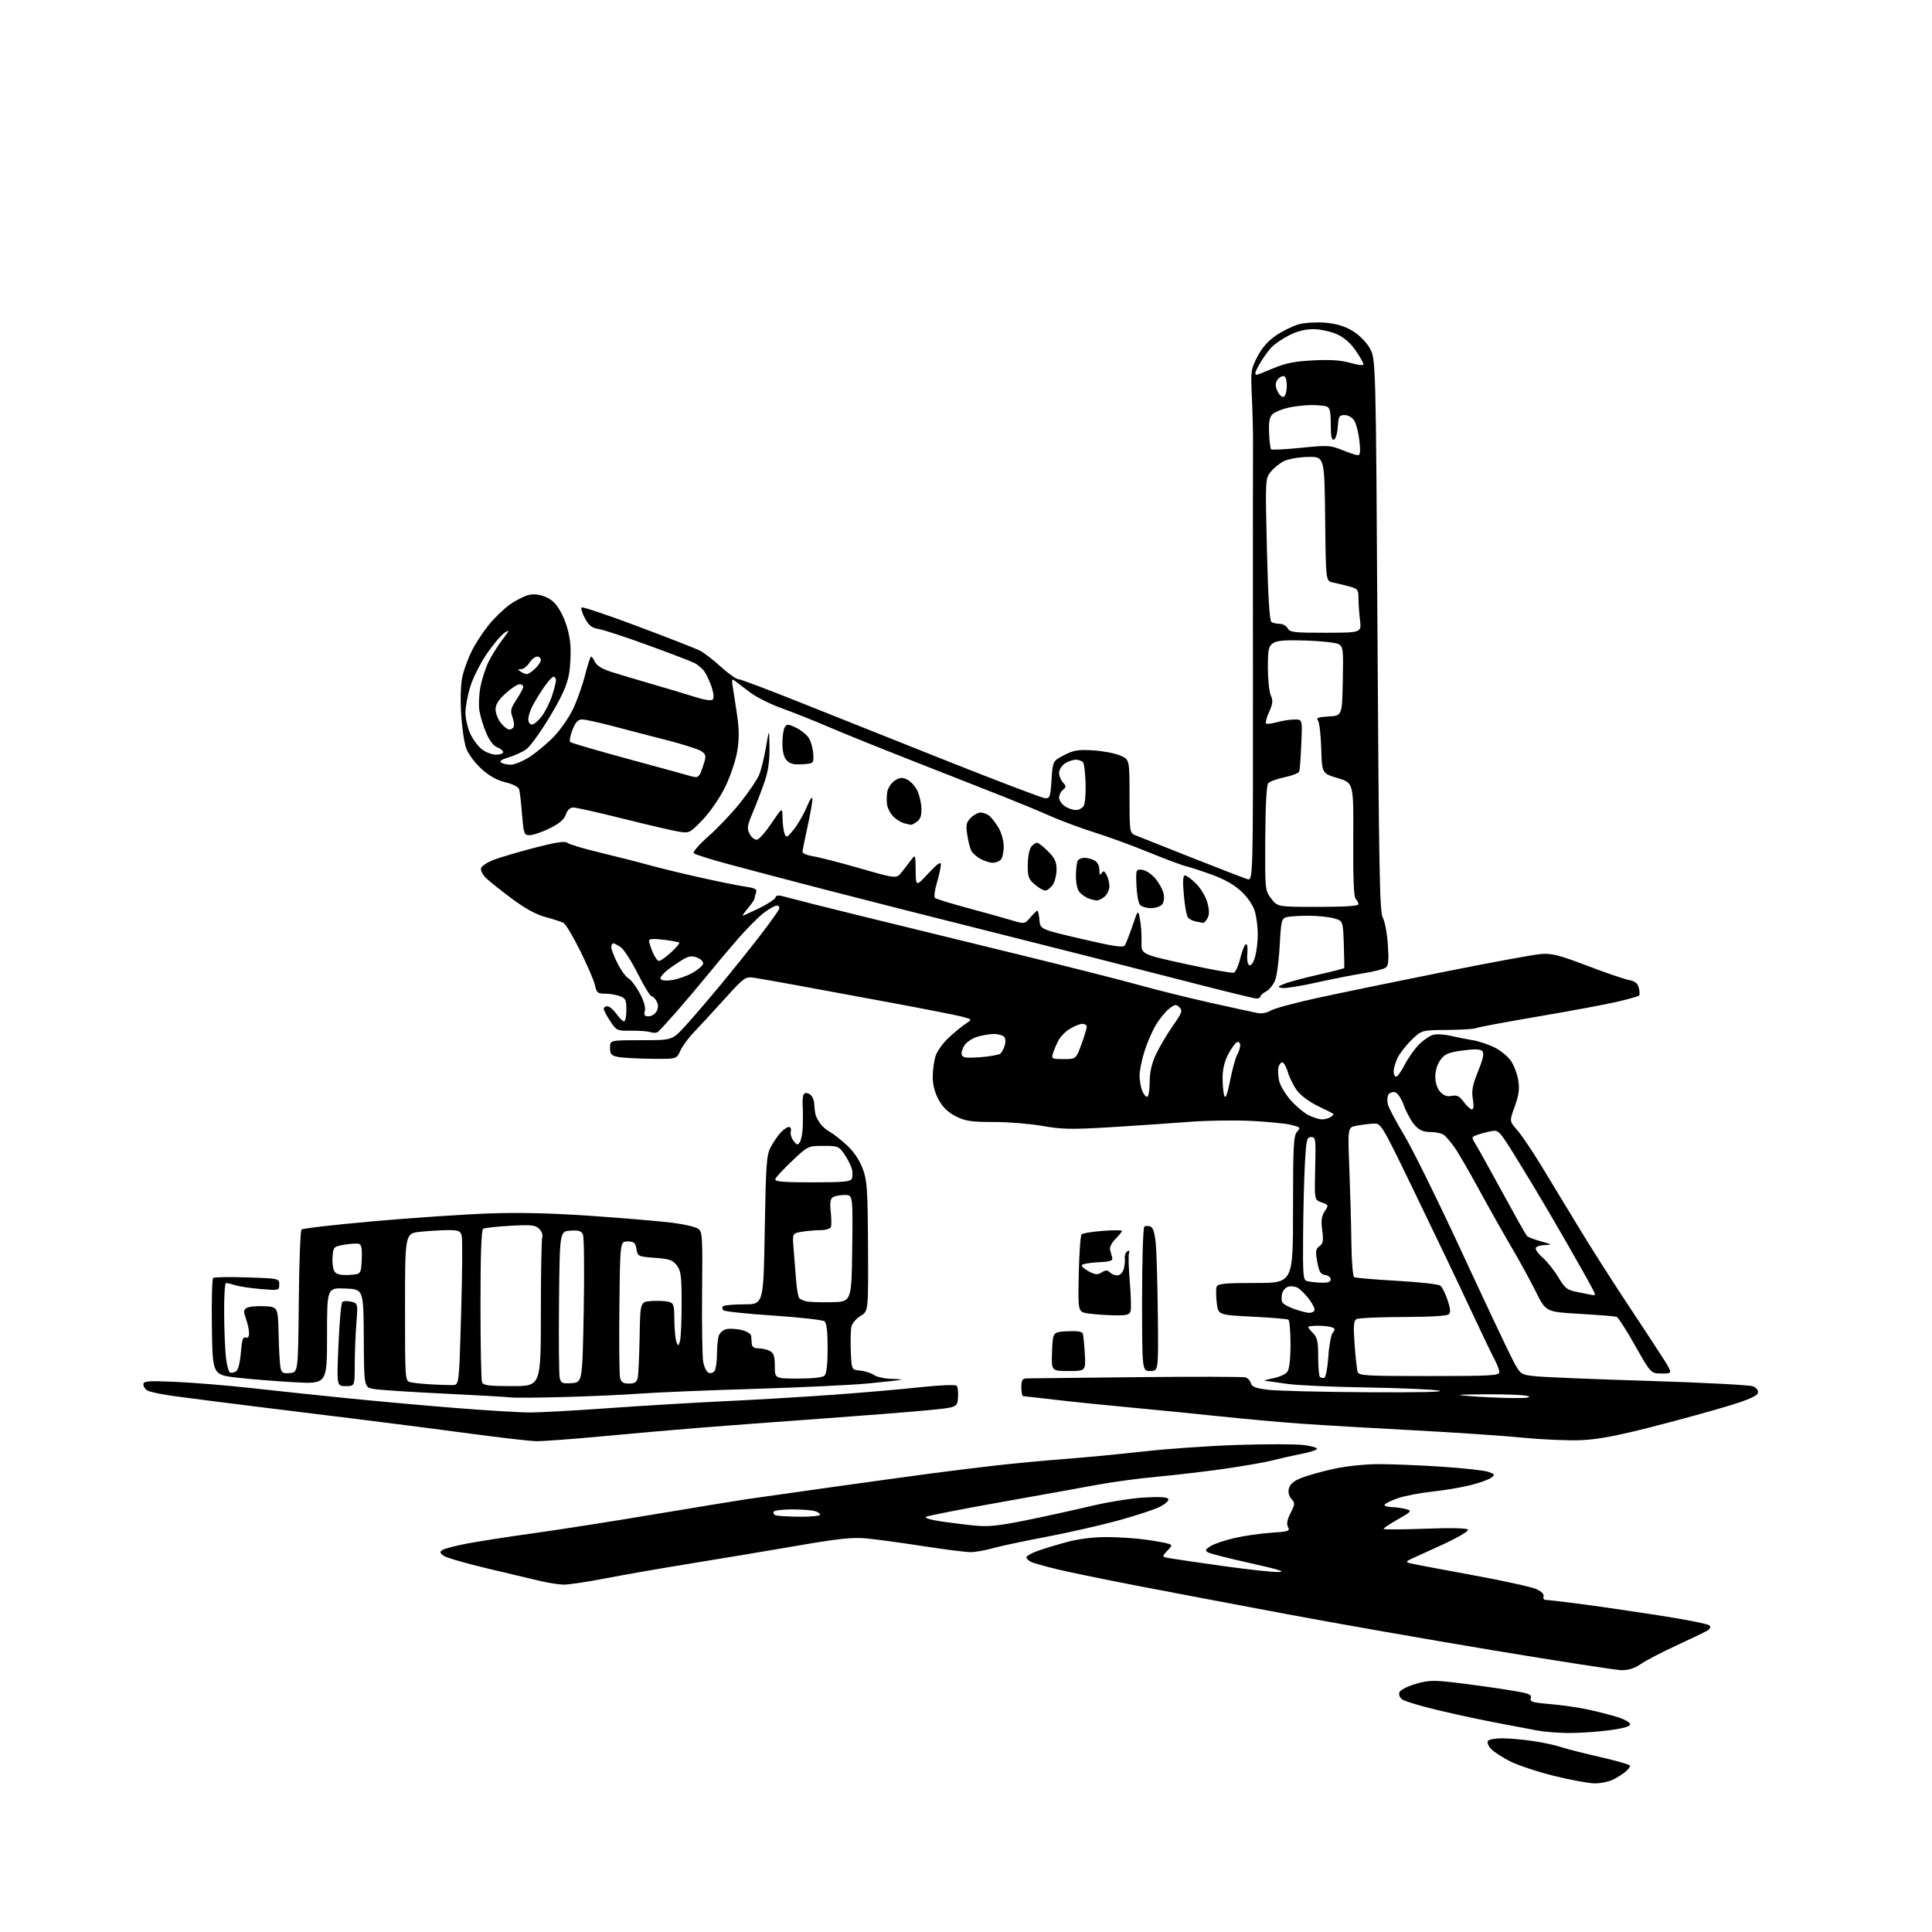 <?xml version="1.0" encoding="UTF-8" standalone="no"?>
<svg 
  version="1.1" 
  xmlns="http://www.w3.org/2000/svg" 
  xmlns:xlink="http://www.w3.org/1999/xlink" 
  xmlns:svg="http://www.w3.org/2000/svg"
  xmlns:rdf="http://www.w3.org/1999/02/22-rdf-syntax-ns#"
  xmlns:cc="http://creativecommons.org/ns#"
  xmlns:dc="http://purl.org/dc/elements/1.1/"
  viewBox="0 0 768 768"
  width="768"
  height="768"
>
<style>svg {background-color: white; }</style>"
<path stroke="none" fill="black" fill-rule="evenodd" d="M633.80,708.91C631.43,708.87 624.24,707.54 617.81,705.96C611.39,704.38 603.51,701.77 600.31,700.16C597.12,698.54 593.67,696.30 592.65,695.17C591.64,694.05 591.10,692.65 591.46,692.06C591.82,691.48 594.37,691.00 597.12,691.00C599.87,691.00 605.35,691.48 609.31,692.07C613.26,692.65 618.30,693.74 620.50,694.48C622.70,695.22 629.79,697.03 636.25,698.49C642.71,699.96 648.00,701.50 648.00,701.92C648.00,702.34 647.21,703.38 646.25,704.22C645.29,705.07 643.06,706.49 641.30,707.38C639.54,708.27 636.16,708.96 633.80,708.91zM622.93,688.89C618.84,688.83 613.48,688.38 611.00,687.88C608.52,687.39 601.55,686.06 595.50,684.94C589.45,683.81 578.81,681.54 571.85,679.88C564.89,678.22 558.41,676.29 557.44,675.58C556.40,674.82 555.93,673.63 556.29,672.69C556.63,671.80 559.51,670.32 562.70,669.39C567.74,667.92 569.78,667.85 578.23,668.84C583.59,669.46 592.71,670.71 598.51,671.62C607.65,673.04 608.98,673.49 608.51,674.98C608.03,676.49 609.02,676.80 616.22,677.40C620.77,677.78 627.64,678.78 631.50,679.62C635.35,680.46 640.64,681.82 643.25,682.65C645.86,683.48 648.00,684.74 648.00,685.45C648.00,686.32 645.13,687.11 639.18,687.87C634.33,688.49 627.02,688.95 622.93,688.89zM644.52,663.92C642.31,663.87 619.35,660.32 593.50,656.02C567.65,651.72 530.52,645.21 511.00,641.54C491.48,637.88 465.15,632.89 452.50,630.45C439.85,628.01 425.45,625.05 420.50,623.87C415.55,622.69 410.71,621.32 409.75,620.83C408.79,620.33 408.00,619.53 408.00,619.05C408.00,618.56 409.91,617.46 412.25,616.60C414.59,615.74 419.87,614.13 423.98,613.02C428.78,611.72 434.51,611.01 439.98,611.02C444.67,611.03 451.65,611.49 455.50,612.04C459.35,612.59 463.33,613.30 464.34,613.62C466.06,614.15 466.04,614.33 463.97,616.53C461.78,618.87 461.78,618.87 465.14,619.45C466.99,619.77 476.46,621.15 486.18,622.52C495.91,623.88 505.81,624.96 508.18,624.91C511.35,624.84 508.40,623.90 497.16,621.41C488.73,619.53 481.12,617.61 480.26,617.12C478.92,616.38 479.05,616.01 481.12,614.66C482.46,613.78 486.69,612.33 490.53,611.44C494.36,610.54 500.98,609.58 505.23,609.30C512.22,608.84 512.87,608.62 512.02,607.03C511.35,605.79 511.65,604.16 513.02,601.45C514.82,597.93 514.85,597.49 513.37,595.85C512.35,594.72 511.98,593.20 512.37,591.65C512.79,589.98 514.31,588.69 517.24,587.52C519.58,586.58 525.33,584.96 530.00,583.93C534.97,582.83 542.45,582.03 548.02,582.02C553.25,582.01 564.65,582.47 573.34,583.05C582.03,583.63 590.35,584.56 591.82,585.13C594.32,586.08 594.38,586.24 592.71,587.46C591.73,588.18 588.03,589.50 584.48,590.39C580.94,591.28 574.09,592.43 569.27,592.95C564.45,593.46 558.36,594.63 555.75,595.54C553.14,596.44 550.75,597.60 550.44,598.09C550.13,598.59 551.37,599.04 553.19,599.10C555.01,599.15 557.62,599.52 559.00,599.92C561.35,600.60 561.16,600.83 555.75,603.92C552.59,605.72 550.00,607.44 550.00,607.75C550.00,608.06 557.41,608.03 566.46,607.69C576.95,607.30 583.15,607.44 583.54,608.07C583.88,608.61 579.51,611.20 573.83,613.83C568.15,616.45 562.38,619.09 561.00,619.69C559.16,620.50 558.90,620.92 560.00,621.29C560.83,621.56 571.85,623.67 584.50,625.97C597.15,628.27 608.99,630.86 610.80,631.72C612.84,632.68 613.91,633.80 613.58,634.64C613.30,635.39 613.70,636.00 614.48,636.00C615.26,636.00 621.21,636.69 627.70,637.53C634.19,638.37 648.27,640.41 658.99,642.07C669.70,643.72 678.93,645.54 679.49,646.10C680.17,646.79 679.86,647.50 678.50,648.29C677.40,648.93 671.93,651.56 666.34,654.13C660.76,656.70 654.47,659.97 652.36,661.40C649.72,663.20 647.30,663.97 644.52,663.92zM224.00,629.91C222.07,629.87 217.80,629.19 214.50,628.41C211.20,627.62 201.65,625.36 193.28,623.37C184.91,621.39 177.26,619.15 176.28,618.40C174.81,617.28 174.74,616.88 175.88,616.13C176.64,615.63 180.91,614.51 185.38,613.64C189.85,612.78 201.82,610.91 212.00,609.50C222.18,608.09 244.00,604.67 260.50,601.90C277.00,599.14 293.43,596.45 297.00,595.92C300.57,595.39 316.10,593.19 331.50,591.04C346.90,588.88 364.68,586.44 371.00,585.61C377.32,584.77 388.35,583.42 395.50,582.59C402.65,581.76 415.02,580.59 423.00,579.99C430.98,579.39 445.15,578.04 454.50,576.98C463.85,575.92 480.73,574.76 492.00,574.38C503.27,574.01 515.09,574.03 518.26,574.43C521.43,574.82 523.79,575.53 523.50,576.01C523.20,576.48 520.39,577.36 517.23,577.96C514.08,578.57 509.02,579.71 506.00,580.49C502.98,581.27 494.20,582.81 486.50,583.90C478.80,584.99 466.88,586.39 460.01,587.02C453.14,587.64 442.79,589.02 437.01,590.08C431.23,591.15 413.68,594.31 398.00,597.10C382.32,599.89 368.89,602.52 368.15,602.94C367.35,603.38 369.81,604.14 374.15,604.79C378.19,605.39 384.43,606.16 388.00,606.49C393.08,606.97 397.67,606.45 409.00,604.11C416.98,602.47 428.45,599.94 434.50,598.49C440.55,597.05 449.60,595.61 454.61,595.30C460.68,594.93 463.95,595.11 464.40,595.83C464.79,596.47 463.40,597.77 461.07,598.96C458.87,600.09 451.32,602.57 444.29,604.48C437.25,606.40 424.30,609.33 415.50,611.00C406.70,612.67 397.18,614.70 394.35,615.52C391.51,616.33 387.66,617.00 385.78,617.00C383.90,617.00 375.42,615.92 366.93,614.61C358.45,613.29 348.35,611.91 344.50,611.55C338.85,611.02 333.45,611.59 316.50,614.52C304.95,616.51 286.05,619.67 274.50,621.53C262.95,623.40 247.65,626.07 240.50,627.46C233.35,628.85 225.93,629.95 224.00,629.91zM317.75,602.92C322.29,602.96 326.00,602.60 326.00,602.12C326.00,601.63 324.99,600.96 323.75,600.63C322.51,600.30 318.49,600.02 314.81,600.01C311.13,600.01 307.86,600.41 307.55,600.91C307.24,601.42 307.55,602.06 308.24,602.34C308.93,602.61 313.21,602.88 317.75,602.92zM213.06,572.89C210.55,572.83 199.05,571.51 187.50,569.96C175.95,568.41 157.05,565.97 145.50,564.54C133.95,563.11 113.70,560.61 100.50,558.98C87.30,557.35 72.90,555.50 68.50,554.87C64.10,554.25 59.71,553.33 58.75,552.83C57.79,552.34 57.00,551.22 57.00,550.35C57.00,548.96 58.56,548.83 69.75,549.31C76.76,549.61 90.60,550.75 100.50,551.85C110.40,552.95 127.50,554.76 138.50,555.87C149.50,556.98 168.62,558.70 181.00,559.69C193.38,560.69 206.88,561.49 211.00,561.48C215.12,561.46 229.07,560.69 242.00,559.76C254.93,558.83 275.62,557.59 288.00,557.01C300.38,556.43 319.95,555.26 331.50,554.42C343.05,553.58 358.55,552.24 365.94,551.43C373.66,550.60 379.75,550.35 380.26,550.86C380.74,551.34 380.99,553.48 380.82,555.61C380.50,559.49 380.50,559.49 367.91,560.67C360.98,561.33 342.08,562.81 325.91,563.98C309.73,565.14 288.40,566.74 278.50,567.53C268.60,568.32 250.85,569.87 239.06,570.98C227.28,572.09 215.58,572.95 213.06,572.89zM628.63,572.48C623.61,572.71 613.20,572.27 605.50,571.51C597.80,570.75 578.23,569.42 562.00,568.57C545.77,567.71 525.98,566.55 518.00,565.99C510.02,565.44 495.18,564.10 485.00,563.03C474.82,561.95 458.62,560.35 449.00,559.46C439.38,558.57 426.10,557.21 419.50,556.43C412.90,555.65 407.16,555.01 406.75,555.01C406.34,555.00 406.00,553.42 406.00,551.50C406.00,548.56 406.36,547.99 408.25,547.93C409.49,547.89 429.17,547.67 451.99,547.44C474.81,547.21 494.22,547.25 495.13,547.54C496.04,547.83 497.00,548.88 497.26,549.88C497.62,551.27 499.19,551.86 504.12,552.46C507.63,552.89 525.35,553.33 543.50,553.44C564.16,553.57 574.82,553.32 572.00,552.78C569.52,552.31 556.48,551.75 543.00,551.53C529.52,551.32 515.35,550.67 511.50,550.09C507.65,549.51 503.82,548.98 503.00,548.91C502.18,548.84 503.52,548.39 506.00,547.90C508.48,547.42 511.06,546.26 511.75,545.32C512.54,544.25 513.00,540.19 513.00,534.37C513.00,529.28 512.62,524.88 512.15,524.59C511.68,524.30 505.21,523.76 497.77,523.39C484.24,522.71 484.24,522.71 483.67,517.82C483.35,515.14 483.34,512.28 483.65,511.47C484.11,510.27 486.93,510.00 499.11,510.00C514.00,510.00 514.00,510.00 514.00,480.83C514.00,455.52 514.21,451.42 515.60,449.89C517.09,448.24 516.94,448.07 513.35,447.16C511.23,446.63 504.09,445.92 497.48,445.58C490.87,445.25 479.85,445.41 472.98,445.94C466.12,446.48 452.18,447.43 442.00,448.05C426.06,449.02 422.25,448.96 414.50,447.59C409.55,446.72 400.76,446.00 394.96,446.00C386.03,446.00 383.75,445.66 379.96,443.75C376.87,442.19 374.78,440.18 373.13,437.18C371.57,434.32 370.77,431.22 370.77,428.04C370.77,425.39 371.29,421.64 371.94,419.69C372.58,417.75 374.99,414.44 377.30,412.33C379.61,410.22 382.62,407.76 384.00,406.87C386.50,405.23 386.50,405.23 382.50,404.16C380.30,403.57 367.48,401.04 354.00,398.55C340.52,396.05 323.65,392.93 316.50,391.62C309.35,390.31 301.84,388.99 299.82,388.69C296.24,388.16 295.93,388.39 287.83,397.32C283.26,402.37 277.79,408.30 275.68,410.50C273.56,412.70 271.19,415.96 270.40,417.75C268.97,421.00 268.97,421.00 258.74,420.88C253.11,420.82 247.15,420.47 245.50,420.12C242.98,419.58 242.50,419.00 242.50,416.49C242.50,413.50 242.50,413.50 254.85,413.50C267.20,413.50 267.20,413.50 272.21,408.06C274.97,405.07 281.35,397.64 286.39,391.56C291.43,385.48 298.61,376.51 302.35,371.64C306.09,366.76 309.39,362.15 309.68,361.39C309.99,360.59 309.59,360.00 308.74,360.00C307.94,360.00 305.53,361.38 303.39,363.06C301.25,364.74 296.69,369.36 293.25,373.31C289.81,377.26 284.43,383.65 281.31,387.50C278.18,391.35 272.67,397.88 269.06,402.00C265.45,406.12 262.05,409.83 261.50,410.23C260.95,410.63 259.60,410.65 258.50,410.29C257.40,409.92 253.94,409.66 250.82,409.71C245.29,409.80 245.07,409.70 242.57,405.92C241.16,403.79 240.00,401.58 240.00,401.02C240.00,400.46 240.64,400.00 241.43,400.00C242.22,400.00 243.83,401.35 245.00,403.00C246.17,404.65 247.56,406.00 248.07,406.00C248.58,406.00 249.00,403.96 249.00,401.48C249.00,397.54 248.67,396.82 246.43,395.98C245.02,395.44 242.37,395.00 240.55,395.00C237.60,395.00 237.14,394.63 236.54,391.75C236.16,389.96 233.52,383.80 230.68,378.05C227.83,372.30 224.82,367.25 224.00,366.84C223.18,366.42 219.95,365.39 216.83,364.54C213.01,363.50 208.61,361.08 203.33,357.12C199.02,353.90 194.46,350.26 193.19,349.04C191.93,347.82 191.03,346.08 191.20,345.19C191.38,344.28 193.72,342.74 196.51,341.70C199.25,340.68 206.62,338.52 212.88,336.91C221.23,334.75 224.60,334.26 225.56,335.05C226.28,335.65 232.19,337.41 238.68,338.96C245.18,340.52 253.88,342.73 258.00,343.88C262.12,345.02 271.35,347.27 278.50,348.86C285.65,350.46 293.67,352.08 296.33,352.46C300.07,352.99 301.03,353.49 300.58,354.65C300.26,355.48 300.00,356.54 300.00,357.01C300.00,357.47 298.83,359.23 297.41,360.92C295.99,362.62 295.01,364.00 295.23,364.00C295.46,364.00 298.38,362.68 301.72,361.06C305.06,359.44 307.99,357.53 308.23,356.81C308.59,355.74 309.48,355.73 313.08,356.76C315.51,357.45 328.52,360.73 342.00,364.04C355.48,367.35 383.15,374.13 403.50,379.09C423.85,384.06 445.92,389.64 452.53,391.50C459.15,393.36 471.98,396.55 481.03,398.58C490.09,400.61 498.69,402.48 500.14,402.74C501.59,402.99 503.84,402.53 505.14,401.71C506.44,400.89 514.92,398.61 524.00,396.63C533.08,394.66 555.58,390.02 574.00,386.33C592.42,382.64 609.79,379.44 612.58,379.23C616.83,378.90 619.81,379.66 630.89,383.88C638.17,386.66 645.64,389.22 647.48,389.56C649.97,390.03 650.99,390.84 651.46,392.71C651.81,394.10 651.87,395.47 651.59,395.75C651.31,396.03 647.57,397.09 643.29,398.12C639.00,399.14 624.73,401.81 611.56,404.05C598.39,406.29 587.18,408.39 586.65,408.72C586.12,409.05 581.05,409.36 575.39,409.41C565.10,409.50 565.10,409.50 561.08,413.42C558.87,415.58 556.38,418.80 555.53,420.57C554.69,422.35 554.00,424.75 554.00,425.90C554.00,427.06 554.44,428.00 554.98,428.00C555.52,428.00 557.06,425.86 558.39,423.25C559.73,420.64 562.27,417.03 564.04,415.24C565.82,413.44 568.40,411.69 569.79,411.34C571.18,410.99 574.38,411.20 576.91,411.80C579.43,412.40 583.30,413.17 585.50,413.51C587.70,413.85 591.52,415.12 593.99,416.32C596.46,417.52 599.48,420.00 600.69,421.82C601.91,423.65 603.20,427.16 603.57,429.61C604.07,432.95 603.71,435.54 602.12,439.89C600.00,445.69 600.00,445.69 603.01,449.10C604.67,450.97 608.83,457.09 612.26,462.69C615.69,468.30 622.33,479.24 627.00,486.99C631.67,494.75 640.19,508.16 645.92,516.80C651.64,525.43 658.28,535.54 660.66,539.25C664.99,546.00 664.99,546.00 660.62,546.00C656.26,546.00 656.26,546.00 650.00,534.92C646.56,528.82 643.24,523.66 642.62,523.45C642.00,523.24 635.42,522.71 628.00,522.28C614.50,521.50 614.50,521.50 610.50,513.44C608.30,509.01 603.99,501.13 600.93,495.94C597.86,490.75 592.05,480.43 588.00,473.00C583.96,465.57 579.52,457.93 578.13,456.00C576.75,454.07 574.94,451.94 574.12,451.25C573.29,450.56 570.88,450.00 568.76,450.00C565.89,450.00 564.29,449.33 562.48,447.38C561.14,445.94 559.19,442.45 558.14,439.63C557.00,436.56 555.53,434.36 554.48,434.15C553.52,433.96 552.37,434.41 551.91,435.14C551.46,435.88 551.36,437.61 551.70,438.99C552.03,440.37 554.99,445.96 558.28,451.42C561.56,456.87 571.97,478.02 581.42,498.42C590.87,518.81 599.92,537.98 601.55,541.00C604.50,546.50 604.50,546.50 611.00,547.13C614.58,547.48 634.83,548.30 656.00,548.95C677.17,549.60 695.54,550.56 696.82,551.08C698.20,551.64 699.01,552.69 698.82,553.68C698.60,554.84 695.18,556.37 687.50,558.73C681.45,560.59 667.78,564.36 657.13,567.09C642.98,570.73 635.29,572.18 628.63,572.48zM224.50,555.33C214.05,555.62 204.38,555.69 203.00,555.49C201.62,555.30 189.70,554.62 176.50,553.98C163.30,553.35 150.75,552.52 148.61,552.15C144.72,551.48 144.72,551.48 144.61,531.99C144.50,512.50 144.50,512.50 137.25,512.21C130.00,511.91 130.00,511.91 130.00,531.05C130.00,550.18 130.00,550.18 116.88,549.46C109.67,549.06 99.43,548.23 94.13,547.62C84.50,546.50 84.50,546.50 84.23,527.57C84.08,517.16 84.30,508.36 84.73,508.01C85.15,507.66 91.24,507.56 98.25,507.79C110.93,508.20 111.00,508.22 111.00,510.61C111.00,512.98 110.90,513.01 103.75,512.42C99.76,512.10 95.20,511.42 93.60,510.92C92.01,510.41 90.32,510.00 89.85,510.00C89.38,510.00 89.04,515.51 89.10,522.25C89.15,528.99 89.49,536.94 89.85,539.92C90.21,542.90 90.95,545.48 91.50,545.65C92.05,545.83 93.11,545.58 93.86,545.11C94.67,544.60 95.42,541.62 95.74,537.71C96.14,532.72 96.59,531.29 97.63,531.69C98.54,532.04 99.00,531.45 99.00,529.93C99.00,528.67 98.45,526.12 97.78,524.27C96.76,521.45 96.80,520.73 98.03,519.94C98.84,519.41 101.97,519.10 105.00,519.24C110.50,519.50 110.50,519.50 110.75,530.50C110.88,536.55 111.24,542.54 111.53,543.81C111.98,545.73 112.62,546.07 115.28,545.81C118.50,545.50 118.50,545.50 118.77,517.53C118.91,502.15 119.40,489.20 119.85,488.75C120.30,488.30 133.23,486.82 148.58,485.46C163.94,484.10 184.60,482.71 194.50,482.36C207.01,481.93 219.67,482.25 236.00,483.40C248.93,484.31 263.10,485.52 267.50,486.09C271.90,486.66 276.36,487.69 277.41,488.38C279.22,489.56 279.32,490.95 279.09,513.67C278.96,526.90 279.17,539.39 279.55,541.44C279.94,543.48 280.92,545.41 281.73,545.73C282.54,546.04 283.60,545.66 284.09,544.90C284.57,544.13 284.98,541.25 285.00,538.50C285.01,535.75 285.30,532.48 285.63,531.24C285.97,529.99 287.29,528.71 288.60,528.39C289.90,528.06 292.66,528.19 294.73,528.68C296.87,529.19 298.54,530.21 298.60,531.04C298.65,531.84 298.76,533.29 298.85,534.25C298.95,535.42 299.85,536.00 301.57,536.00C302.98,536.00 305.00,536.47 306.07,537.04C307.58,537.85 308.00,539.15 308.00,543.04C308.00,548.00 308.00,548.00 317.30,548.00C323.20,548.00 327.04,547.56 327.80,546.80C328.57,546.03 329.00,542.12 329.00,535.92C329.00,529.38 328.59,525.92 327.75,525.24C327.06,524.69 317.95,523.67 307.50,522.97C297.05,522.28 288.08,521.34 287.57,520.87C287.05,520.41 286.98,519.69 287.40,519.27C287.83,518.84 291.62,518.50 295.84,518.50C303.50,518.50 303.50,518.50 304.00,489.00C304.45,462.71 304.70,459.12 306.37,456.00C307.39,454.07 309.16,451.49 310.29,450.25C311.42,449.01 312.90,448.00 313.58,448.00C314.26,448.00 314.61,448.78 314.36,449.75C314.11,450.71 314.59,452.40 315.43,453.50C316.75,455.23 317.10,455.29 317.97,454.00C318.52,453.18 319.04,450.25 319.13,447.50C319.22,444.75 319.19,441.05 319.07,439.28C318.95,437.50 319.14,435.59 319.49,435.01C319.91,434.34 320.73,434.31 321.82,434.92C322.74,435.44 323.57,437.13 323.65,438.68C323.73,440.23 323.97,442.18 324.17,443.01C324.38,443.84 325.21,445.45 326.02,446.60C326.84,447.74 328.58,449.25 329.89,449.95C331.21,450.65 334.23,453.02 336.61,455.21C339.38,457.76 341.64,461.09 342.92,464.51C344.70,469.27 344.92,472.53 345.05,495.52C345.19,521.21 345.19,521.21 342.12,523.07C340.43,524.10 338.79,525.97 338.48,527.23C338.16,528.49 338.04,532.89 338.20,537.01C338.50,544.50 338.50,544.50 341.94,544.83C343.83,545.01 346.30,545.80 347.41,546.58C348.53,547.36 351.71,548.05 354.47,548.12C357.24,548.18 358.82,548.37 358.00,548.53C357.18,548.70 351.32,549.34 345.00,549.95C338.68,550.57 318.20,551.54 299.50,552.11C280.80,552.67 260.55,553.52 254.50,553.98C248.45,554.44 234.95,555.05 224.50,555.33zM601.00,555.75C606.53,555.82 608.80,555.56 607.50,555.00C606.40,554.53 598.98,554.19 591.00,554.25C578.61,554.35 577.66,554.46 584.50,555.00C588.90,555.35 596.33,555.68 601.00,555.75zM137.42,551.00C133.84,551.00 133.84,551.00 134.54,534.75C134.92,525.81 135.60,518.11 136.04,517.62C136.49,517.14 138.08,517.05 139.57,517.43C142.29,518.11 142.29,518.11 141.65,526.31C141.30,530.81 141.01,538.21 141.01,542.75C141.00,551.00 141.00,551.00 137.42,551.00zM180.00,550.58C182.50,550.50 182.50,550.50 183.31,522.07C183.76,506.44 183.87,492.60 183.55,491.32C183.04,489.29 182.35,489.00 178.13,489.00C175.47,489.00 170.53,489.29 167.15,489.64C161.00,490.28 161.00,490.28 161.00,519.62C161.00,548.96 161.00,548.96 163.25,549.47C164.49,549.75 168.20,550.14 171.50,550.32C174.80,550.51 178.62,550.63 180.00,550.58zM203.61,551.00C215.00,551.00 215.00,551.00 215.00,522.08C215.00,506.18 215.25,492.51 215.56,491.71C215.86,490.91 215.32,489.46 214.35,488.49C212.83,486.97 211.27,486.80 202.86,487.27C197.50,487.56 192.65,488.10 192.06,488.46C191.35,488.90 191.00,498.83 191.00,518.48C191.00,534.62 191.27,548.55 191.61,549.42C192.11,550.73 194.14,551.00 203.61,551.00zM227.28,549.81C231.50,549.50 231.50,549.50 232.04,521.00C232.33,505.32 232.19,491.69 231.72,490.70C231.06,489.30 229.93,488.96 226.69,489.20C222.50,489.50 222.50,489.50 222.22,517.50C222.07,532.90 222.19,546.54 222.50,547.81C223.00,549.83 223.59,550.07 227.28,549.81zM250.00,550.00C252.25,550.00 253.09,549.46 253.49,547.75C253.78,546.51 254.12,539.20 254.26,531.50C254.50,517.50 254.50,517.50 258.92,517.18C261.35,517.01 264.39,517.13 265.67,517.45C267.81,517.99 268.01,518.58 268.07,524.77C268.11,528.47 268.48,532.38 268.90,533.45C269.61,535.25 269.71,535.21 270.32,532.95C270.68,531.60 270.97,524.88 270.96,518.00C270.96,507.22 270.69,505.16 269.04,503.00C267.41,500.88 266.07,500.42 260.31,500.00C253.68,499.51 253.50,499.43 253.00,496.50C252.56,493.95 252.03,493.50 249.49,493.50C246.50,493.50 246.50,493.50 246.22,519.50C246.06,533.80 246.19,546.51 246.49,547.75C246.90,549.45 247.76,550.00 250.00,550.00zM526.44,547.69C527.02,547.50 527.74,543.72 528.03,539.29C528.32,534.86 529.12,530.56 529.81,529.73C530.82,528.51 530.75,528.12 529.44,527.62C528.56,527.28 526.07,527.00 523.92,527.00C521.76,527.00 520.00,527.23 520.00,527.50C520.00,527.77 520.90,528.90 522.00,530.00C523.64,531.64 524.00,533.33 524.00,539.33C524.00,543.37 524.31,546.98 524.69,547.35C525.07,547.73 525.85,547.88 526.44,547.69zM568.07,547.00C592.64,547.00 596.00,546.81 596.00,545.45C596.00,544.59 595.10,542.23 594.01,540.20C592.91,538.16 588.45,528.85 584.09,519.50C579.73,510.15 570.05,489.90 562.59,474.50C549.03,446.50 549.03,446.50 545.90,446.66C544.18,446.75 541.19,447.12 539.26,447.48C535.74,448.14 535.74,448.14 536.38,464.32C536.73,473.22 537.10,486.49 537.19,493.80C537.28,501.12 537.77,507.36 538.28,507.67C538.78,507.98 546.43,508.64 555.26,509.14C564.10,509.63 571.90,510.50 572.59,511.08C573.29,511.65 574.56,514.21 575.43,516.76C576.54,520.01 576.70,521.70 575.96,522.44C575.30,523.10 568.39,523.51 557.70,523.53C548.24,523.55 539.89,523.94 539.15,524.40C538.10,525.05 537.95,527.23 538.47,534.37C538.84,539.39 539.37,544.29 539.64,545.25C540.10,546.86 542.32,547.00 568.07,547.00zM424.76,545.00C417.92,545.00 417.92,545.00 418.21,537.25C418.50,529.50 418.50,529.50 424.26,529.20C428.32,528.99 430.15,529.28 430.45,530.20C430.68,530.91 431.03,534.54 431.23,538.25C431.59,545.00 431.59,545.00 424.76,545.00zM457.25,545.00C454.00,545.00 454.00,545.00 454.00,516.56C454.00,500.56 454.40,487.87 454.91,487.56C455.41,487.25 456.50,487.26 457.34,487.58C458.37,487.97 459.04,490.13 459.44,494.33C459.76,497.72 460.13,510.51 460.26,522.75C460.50,545.00 460.50,545.00 457.25,545.00zM442.68,522.86C439.28,522.78 434.70,522.44 432.50,522.11C428.50,521.50 428.50,521.50 428.82,506.50C429.00,498.25 429.50,491.13 429.94,490.68C430.38,490.23 434.17,489.61 438.37,489.29C442.57,488.97 446.00,488.98 446.00,489.31C446.00,489.64 444.83,491.08 443.40,492.51C441.90,494.01 441.00,495.83 441.28,496.81C441.54,497.74 441.92,499.18 442.13,500.00C442.42,501.19 441.21,501.56 436.25,501.80C432.81,501.96 430.00,502.51 430.00,503.02C430.00,503.53 431.34,504.64 432.98,505.49C435.42,506.75 436.34,506.81 437.96,505.79C439.53,504.81 440.21,504.81 441.18,505.78C441.85,506.45 443.18,507.00 444.13,507.00C445.09,507.00 446.20,505.99 446.62,504.75C447.03,503.51 447.26,501.53 447.13,500.35C446.99,499.16 447.43,497.85 448.11,497.43C448.92,496.93 449.15,497.15 448.80,498.09C448.50,498.86 448.64,504.00 449.11,509.50C449.58,515.00 449.71,520.29 449.41,521.25C448.96,522.69 447.77,522.97 442.68,522.86zM520.19,521.87C521.12,521.94 522.16,521.55 522.50,521.01C522.83,520.46 521.89,518.41 520.40,516.46C518.91,514.50 516.84,512.45 515.81,511.90C514.77,511.34 513.09,511.15 512.07,511.48C511.05,511.80 509.97,512.99 509.68,514.13C509.38,515.26 509.37,516.79 509.65,517.53C509.93,518.26 512.04,519.51 514.33,520.30C516.62,521.10 519.26,521.80 520.19,521.87zM330.50,517.65C338.50,517.50 338.50,517.50 338.77,496.25C339.04,475.00 339.04,475.00 335.77,475.02C333.97,475.02 331.87,475.43 331.10,475.92C330.08,476.56 329.84,478.13 330.23,481.65C330.52,484.32 330.55,487.06 330.30,487.75C330.04,488.44 328.18,489.00 326.17,489.01C324.15,489.02 320.81,489.30 318.74,489.64C314.97,490.27 314.97,490.27 315.47,496.38C315.74,499.75 316.19,505.39 316.46,508.93C316.74,512.47 317.31,515.69 317.73,516.08C318.15,516.48 319.40,517.03 320.50,517.31C321.60,517.58 326.10,517.74 330.50,517.65zM633.25,514.85C633.66,514.93 634.00,514.73 634.00,514.39C634.00,514.06 631.92,510.12 629.38,505.64C626.84,501.16 623.86,495.93 622.76,494.00C621.66,492.07 618.27,486.23 615.22,481.00C612.17,475.77 606.56,466.46 602.74,460.29C595.91,449.27 595.75,449.10 592.65,449.69C590.92,450.03 588.45,450.68 587.17,451.15C584.84,452.01 584.84,452.01 586.82,455.26C587.90,457.04 592.71,465.70 597.51,474.50C602.30,483.30 606.56,490.87 606.98,491.32C607.40,491.77 609.94,492.74 612.62,493.48C616.97,494.68 617.16,494.83 614.31,494.91C612.55,494.96 610.84,495.44 610.51,495.99C610.17,496.53 611.38,498.28 613.20,499.88C615.01,501.49 617.84,505.03 619.47,507.75C622.17,512.26 622.89,512.80 627.47,513.70C630.24,514.24 632.84,514.76 633.25,514.85zM525.25,509.88C527.89,509.97 529.00,509.58 529.00,508.57C529.00,507.78 527.99,507.00 526.76,506.82C524.93,506.56 524.35,505.58 523.62,501.59C522.85,497.39 522.98,496.49 524.50,495.38C525.96,494.31 526.15,493.21 525.60,489.06C525.09,485.22 525.33,483.43 526.59,481.50C528.21,479.04 528.18,478.96 525.37,477.98C522.50,476.98 522.50,476.98 522.81,464.49C523.10,452.74 523.00,452.00 521.20,452.00C519.47,452.00 519.23,453.03 518.71,462.75C518.39,468.66 518.07,481.45 518.00,491.16C517.88,507.46 518.01,508.86 519.68,509.30C520.68,509.56 523.19,509.82 525.25,509.88zM138.91,506.80C143.50,506.50 143.50,506.50 143.80,500.74C144.01,496.70 143.71,494.83 142.80,494.49C142.09,494.22 139.47,494.35 137.00,494.77C132.55,495.54 132.50,495.59 132.19,499.85C132.02,502.23 132.42,504.81 133.10,505.62C133.93,506.62 135.79,507.00 138.91,506.80zM322.96,470.00C335.47,470.00 338.16,469.74 338.64,468.50C338.96,467.67 338.96,465.96 338.64,464.69C338.32,463.42 337.01,460.83 335.72,458.94C333.49,455.65 333.13,455.50 327.29,455.51C321.21,455.51 321.17,455.53 314.85,461.51C311.36,464.80 308.35,468.06 308.18,468.75C307.93,469.71 311.37,470.00 322.96,470.00zM525.50,444.96C526.60,444.97 528.16,444.55 528.97,444.04C529.78,443.53 530.23,442.94 529.97,442.73C529.71,442.53 526.96,441.14 523.85,439.66C520.74,438.17 517.07,435.48 515.70,433.67C514.32,431.87 512.63,428.49 511.93,426.17C511.24,423.85 510.18,422.11 509.58,422.31C508.99,422.50 508.35,423.46 508.16,424.43C507.97,425.40 508.09,427.68 508.43,429.49C508.77,431.29 510.82,434.78 512.98,437.24C515.14,439.70 518.40,442.44 520.21,443.33C522.02,444.22 524.40,444.96 525.50,444.96zM585.12,441.00C585.80,441.00 585.93,439.55 585.48,436.88C584.92,433.59 585.35,431.34 587.56,425.85C589.63,420.70 590.05,418.65 589.21,417.81C588.40,417.00 586.14,416.94 581.38,417.59C575.77,418.35 574.36,418.95 572.62,421.29C571.36,422.99 570.55,425.61 570.55,427.96C570.55,430.41 571.27,432.64 572.50,434.00C573.90,435.54 575.20,436.01 577.08,435.63C579.16,435.22 580.16,435.73 581.88,438.05C583.08,439.67 584.54,441.00 585.12,441.00zM488.99,429.50C489.87,425.10 491.12,420.52 491.79,419.32C492.46,418.11 493.00,416.39 493.00,415.48C493.00,414.58 492.46,414.01 491.79,414.24C491.13,414.46 489.56,416.59 488.29,418.98C486.74,421.91 486.00,425.02 486.00,428.58C486.00,431.47 486.32,434.66 486.70,435.67C487.18,436.90 487.93,434.88 488.99,429.50zM455.98,436.00C456.55,436.00 457.00,433.50 457.01,430.25C457.02,426.24 457.77,422.88 459.50,419.17C460.86,416.25 463.86,411.17 466.16,407.88C469.87,402.59 470.18,401.75 468.85,400.42C467.53,399.10 467.06,399.17 464.68,401.04C463.20,402.20 460.82,405.15 459.38,407.61C457.94,410.06 455.92,414.80 454.88,418.12C453.85,421.45 453.00,425.68 453.00,427.52C453.00,429.36 453.44,432.02 453.98,433.43C454.51,434.85 455.41,436.00 455.98,436.00zM389.68,420.26C393.43,419.97 397.02,419.33 397.65,418.83C398.29,418.33 399.10,416.74 399.46,415.30C399.88,413.62 399.65,412.39 398.81,411.86C398.09,411.40 396.38,411.03 395.00,411.02C393.62,411.02 390.81,411.48 388.74,412.06C386.67,412.63 384.26,414.20 383.38,415.54C382.50,416.89 382.02,418.61 382.32,419.38C382.73,420.47 384.39,420.66 389.68,420.26zM422.80,421.00C427.73,421.00 427.73,421.00 429.87,415.15C431.04,411.93 432.00,408.78 432.00,408.15C432.00,407.52 431.21,407.00 430.25,407.00C429.29,407.01 427.06,407.89 425.30,408.96C423.54,410.03 421.46,412.17 420.68,413.71C419.89,415.24 418.94,417.51 418.56,418.75C417.90,420.87 418.14,421.00 422.80,421.00zM257.85,404.00C258.99,404.00 260.41,403.10 261.00,402.00C261.76,400.58 261.76,399.42 261.00,398.00C260.41,396.90 259.50,396.00 258.97,396.00C258.45,396.00 256.00,391.98 253.54,387.08C251.07,382.17 248.04,377.44 246.81,376.58C245.57,375.71 244.21,375.00 243.78,375.00C243.35,375.00 243.00,375.69 243.00,376.53C243.00,377.38 244.12,380.29 245.50,383.00C246.87,385.71 248.81,388.36 249.80,388.89C250.79,389.42 252.80,392.05 254.26,394.74C255.92,397.79 256.70,400.43 256.34,401.81C255.89,403.55 256.20,404.00 257.85,404.00zM499.25,396.91C498.29,396.86 483.77,393.27 467.00,388.94C450.23,384.60 417.60,376.31 394.50,370.53C371.40,364.74 341.02,357.02 327.00,353.38C312.98,349.74 295.90,345.24 289.06,343.38C282.21,341.53 276.23,339.63 275.76,339.16C275.30,338.70 277.94,335.66 281.64,332.41C285.34,329.17 291.05,323.13 294.33,319.01C297.62,314.88 300.96,309.94 301.76,308.03C302.56,306.12 303.78,301.17 304.48,297.03C305.76,289.50 305.76,289.50 305.88,297.09C305.96,302.35 305.38,306.50 303.99,310.59C302.88,313.84 300.78,319.32 299.33,322.77C296.98,328.34 296.83,329.32 298.03,331.56C298.77,332.94 300.08,333.94 300.94,333.78C301.80,333.63 304.41,330.64 306.75,327.16C311.00,320.82 311.00,320.82 311.07,325.16C311.11,327.55 311.48,330.36 311.89,331.42C312.57,333.15 312.93,332.98 315.57,329.69C317.18,327.69 319.49,323.68 320.70,320.78C321.95,317.78 322.93,316.39 322.95,317.55C322.98,318.68 322.11,323.63 321.02,328.55C319.93,333.47 319.03,338.00 319.02,338.62C319.01,339.24 320.91,340.04 323.25,340.39C325.59,340.75 333.98,342.91 341.91,345.19C356.32,349.33 356.32,349.33 358.41,346.73C359.56,345.29 361.27,343.08 362.21,341.81C363.88,339.55 363.91,339.63 363.99,346.00C364.08,352.50 364.08,352.50 369.04,347.18C372.69,343.26 374.00,342.36 374.00,343.75C374.00,344.79 373.29,348.02 372.42,350.94C371.56,353.86 371.22,356.57 371.67,356.96C372.13,357.34 377.90,359.12 384.50,360.90C391.10,362.68 398.93,364.86 401.89,365.75C407.29,367.36 407.29,367.36 409.60,364.68C410.87,363.21 412.12,362.00 412.39,362.00C412.66,362.00 413.02,363.66 413.19,365.70C413.50,369.40 413.50,369.40 429.92,373.23C442.84,376.24 446.52,376.79 447.16,375.78C447.60,375.08 448.97,371.57 450.18,368.00C452.40,361.50 452.40,361.50 453.17,365.50C453.60,367.70 453.87,371.71 453.77,374.41C453.60,379.32 453.60,379.32 471.40,383.23C481.19,385.38 489.77,386.92 490.48,386.65C491.19,386.38 492.31,383.87 492.98,381.07C493.65,378.28 494.64,375.72 495.18,375.39C495.78,375.02 496.03,376.44 495.83,379.04C495.62,381.69 495.95,383.45 496.69,383.71C497.37,383.95 498.32,382.50 498.93,380.31C499.51,378.22 499.99,374.25 499.99,371.50C499.99,368.75 499.49,364.70 498.89,362.50C498.21,360.03 496.19,356.97 493.60,354.50C490.80,351.83 486.92,349.59 481.95,347.77C477.85,346.28 473.15,344.74 471.50,344.35C469.85,343.97 463.10,341.45 456.50,338.74C449.90,336.04 440.23,332.51 435.02,330.89C429.81,329.26 421.93,326.34 417.52,324.39C413.11,322.44 404.55,318.89 398.50,316.50C392.45,314.10 376.70,307.91 363.50,302.74C350.30,297.57 334.77,291.30 329.00,288.81C323.23,286.33 314.96,283.04 310.64,281.50C306.32,279.97 300.70,277.15 298.14,275.22C295.59,273.30 292.86,271.23 292.08,270.61C290.89,269.68 290.78,270.14 291.35,273.50C291.72,275.70 292.50,280.83 293.09,284.91C293.86,290.28 293.84,294.13 293.01,298.91C292.39,302.53 290.22,308.87 288.19,312.99C286.09,317.24 282.26,322.81 279.31,325.88C274.22,331.17 274.03,331.26 269.81,330.59C267.44,330.22 257.50,327.90 247.73,325.45C237.96,323.00 229.05,321.00 227.93,321.00C226.60,321.00 225.56,321.97 224.92,323.81C224.22,325.80 222.34,327.40 218.45,329.31C215.43,330.79 211.89,332.00 210.58,332.00C208.33,332.00 208.17,331.58 207.53,323.75C207.16,319.21 206.65,314.75 206.39,313.84C206.10,312.82 204.01,311.72 200.94,310.99C197.56,310.18 194.49,308.46 191.39,305.65C188.85,303.35 186.15,299.72 185.33,297.50C184.51,295.30 183.60,288.91 183.29,283.29C182.94,276.81 183.18,271.33 183.95,268.29C184.61,265.66 186.26,261.30 187.61,258.60C188.96,255.91 191.89,251.41 194.12,248.62C196.34,245.82 200.22,242.07 202.73,240.28C205.25,238.50 208.77,236.76 210.56,236.42C212.66,236.03 215.06,236.41 217.38,237.51C220.00,238.75 221.66,240.64 223.59,244.60C225.23,247.95 226.42,252.35 226.72,256.24C226.99,259.69 226.73,265.12 226.13,268.32C225.35,272.50 223.19,277.22 218.48,285.03C214.87,291.02 210.70,296.79 209.21,297.85C207.72,298.91 204.57,300.35 202.21,301.06C199.33,301.92 198.35,302.60 199.21,303.15C199.92,303.60 201.65,303.98 203.05,303.98C204.46,303.99 207.77,302.63 210.42,300.95C213.06,299.27 217.41,295.66 220.08,292.92C222.74,290.18 226.24,285.14 227.85,281.72C229.46,278.30 231.60,272.24 232.61,268.25C233.62,264.26 234.69,261.00 234.98,261.00C235.28,261.00 235.97,261.97 236.51,263.16C237.15,264.57 239.43,265.94 243.00,267.09C246.03,268.06 253.45,270.28 259.50,272.02C265.55,273.77 273.18,276.05 276.45,277.10C280.02,278.24 282.76,278.64 283.31,278.09C283.85,277.55 283.71,275.65 282.96,273.34C282.26,271.23 281.02,268.46 280.20,267.20C279.38,265.93 277.53,264.31 276.10,263.58C274.67,262.86 266.30,259.65 257.50,256.45C248.70,253.24 239.93,250.36 238.00,250.05C235.27,249.60 234.07,248.66 232.52,245.79C231.44,243.77 230.84,241.83 231.19,241.47C231.55,241.12 241.66,244.52 253.67,249.03C265.68,253.54 276.76,257.87 278.29,258.66C279.83,259.45 283.54,262.32 286.55,265.05C289.56,267.77 292.71,270.00 293.54,270.00C294.38,270.00 305.28,274.10 317.78,279.11C330.28,284.12 356.85,294.71 376.83,302.64C396.81,310.57 414.14,317.15 415.33,317.28C417.34,317.48 417.54,316.96 418.00,310.00C418.50,302.50 418.50,302.50 423.00,300.18C426.79,298.22 428.60,297.92 434.50,298.28C438.35,298.52 443.19,299.43 445.25,300.31C449.00,301.90 449.00,301.90 449.00,316.47C449.00,330.63 449.06,331.07 451.25,332.00C452.49,332.52 462.50,336.50 473.50,340.84C484.50,345.18 494.54,349.05 495.81,349.45C498.12,350.17 498.12,350.17 498.06,267.34C498.02,221.78 498.04,181.12 498.09,177.00C498.15,172.88 497.95,164.44 497.66,158.25C497.14,147.43 497.23,146.79 499.85,141.75C501.71,138.17 504.10,135.47 507.38,133.26C510.02,131.48 514.06,129.52 516.34,128.90C518.63,128.28 523.29,128.00 526.71,128.27C530.95,128.61 534.35,129.60 537.43,131.41C540.12,132.98 542.95,135.76 544.43,138.28C546.91,142.52 546.91,142.52 547.57,252.51C548.13,345.54 548.45,362.85 549.67,364.79C550.46,366.06 551.36,370.79 551.68,375.31C552.13,381.66 551.95,383.78 550.88,384.62C550.12,385.21 546.12,386.24 542.00,386.89C537.88,387.54 529.41,389.21 523.20,390.60C516.98,391.99 510.90,392.95 509.70,392.74C507.68,392.39 507.75,392.25 510.50,391.10C512.15,390.41 518.15,388.79 523.84,387.50C529.53,386.21 534.25,385.01 534.34,384.83C534.43,384.65 534.36,380.35 534.18,375.28C533.86,366.06 533.86,366.06 530.18,365.03C528.16,364.47 523.58,364.01 520.00,364.02C516.42,364.02 512.55,364.28 511.39,364.59C509.45,365.11 509.23,366.06 508.71,375.83C508.40,381.70 507.58,387.93 506.88,389.69C506.18,391.44 504.57,393.43 503.31,394.10C502.04,394.78 501.00,395.71 501.00,396.17C501.00,396.63 500.21,396.96 499.25,396.91zM267.31,389.57C269.55,389.21 273.07,387.96 275.14,386.80C277.21,385.64 279.14,384.07 279.43,383.31C279.74,382.50 278.94,381.48 277.48,380.81C275.72,380.00 274.35,379.98 272.75,380.73C271.51,381.31 268.57,383.20 266.21,384.93C263.84,386.66 262.22,388.55 262.59,389.14C263.00,389.80 264.81,389.97 267.31,389.57zM261.96,382.00C262.55,382.00 264.71,380.46 266.76,378.58C268.81,376.70 270.27,374.96 270.00,374.71C269.72,374.46 266.91,373.94 263.75,373.55C259.80,373.07 258.00,373.20 258.00,373.96C258.00,374.57 258.65,376.62 259.45,378.53C260.25,380.44 261.38,382.00 261.96,382.00zM478.21,366.86C477.82,366.79 476.52,366.54 475.32,366.30C474.13,366.07 472.72,365.34 472.20,364.69C471.69,364.04 470.96,360.01 470.59,355.75C470.11,350.22 470.24,348.00 471.06,348.00C471.69,348.00 473.69,349.49 475.51,351.31C477.33,353.13 479.33,356.50 479.95,358.81C480.76,361.80 480.77,363.56 480.00,365.00C479.41,366.10 478.61,366.94 478.21,366.86zM457.50,361.00C455.71,361.00 453.74,360.39 453.12,359.65C452.51,358.90 451.89,355.42 451.75,351.90C451.50,345.62 451.55,345.50 454.00,345.75C455.38,345.89 457.72,347.42 459.21,349.16C460.69,350.90 462.20,353.61 462.54,355.20C462.92,356.90 462.68,358.68 461.97,359.54C461.30,360.34 459.29,361.00 457.50,361.00zM523.93,360.50C534.48,360.50 540.00,360.14 540.00,359.45C540.00,358.87 539.50,357.90 538.90,357.30C538.15,356.55 537.84,348.92 537.94,333.70C538.08,311.20 538.08,311.20 531.79,309.32C525.50,307.45 525.50,307.45 525.21,297.53C525.05,292.07 524.46,287.05 523.88,286.36C523.08,285.39 524.04,285.04 528.17,284.80C533.50,284.50 533.50,284.50 533.78,270.80C534.04,257.99 533.93,257.03 532.06,256.03C530.97,255.45 525.12,254.81 519.06,254.62C510.72,254.36 507.56,254.62 506.03,255.69C504.26,256.93 504.00,258.21 504.00,265.51C504.00,270.13 504.52,275.05 505.16,276.44C506.10,278.51 505.97,279.73 504.50,283.00C503.50,285.21 502.94,287.27 503.25,287.58C503.56,287.89 505.54,287.67 507.66,287.08C509.77,286.49 512.90,286.01 514.61,286.01C517.72,286.00 517.72,286.00 517.29,295.75C517.05,301.11 516.69,306.02 516.49,306.67C516.29,307.31 513.66,308.34 510.64,308.97C507.62,309.60 504.68,310.67 504.11,311.37C503.47,312.14 503.03,320.59 502.96,333.28C502.85,353.86 502.86,353.95 505.35,357.22C507.86,360.50 507.86,360.50 523.93,360.50zM435.92,357.94C435.14,357.90 433.58,357.50 432.47,357.05C431.35,356.59 429.80,355.46 429.03,354.53C428.22,353.56 427.65,350.79 427.69,348.01C427.73,345.36 428.07,342.70 428.44,342.09C428.81,341.49 430.02,341.00 431.12,341.00C432.23,341.00 434.00,341.47 435.07,342.04C436.24,342.66 437.01,344.14 437.02,345.79C437.03,347.73 437.28,348.11 437.91,347.11C438.61,346.00 439.00,346.14 439.89,347.80C440.50,348.94 441.00,350.95 441.00,352.28C441.00,353.61 440.18,355.43 439.17,356.35C438.17,357.26 436.70,357.97 435.92,357.94zM415.50,354.00C414.74,354.00 412.85,352.91 411.31,351.58C408.85,349.47 408.51,348.49 408.55,343.68C408.58,340.66 409.20,337.47 409.92,336.59C410.65,335.72 411.68,335.00 412.22,335.00C412.76,335.00 414.73,336.53 416.60,338.40C419.30,341.10 420.00,342.60 420.00,345.68C420.00,347.81 419.30,350.56 418.44,351.78C417.59,353.00 416.26,354.00 415.50,354.00zM394.55,342.96C393.42,342.94 391.27,342.25 389.78,341.44C388.28,340.63 386.63,339.18 386.12,338.23C385.61,337.28 384.88,334.41 384.50,331.85C383.91,327.90 384.12,326.88 385.90,325.10C387.06,323.94 388.81,323.00 389.81,323.00C390.80,323.00 392.34,323.56 393.22,324.25C394.10,324.94 395.76,327.07 396.91,329.00C398.10,331.00 398.99,334.24 399.00,336.55C399.00,338.78 398.46,341.14 397.80,341.80C397.14,342.46 395.68,342.98 394.55,342.96zM362.06,327.88C361.75,327.82 360.60,327.55 359.50,327.28C358.40,327.02 356.53,325.91 355.35,324.82C354.17,323.73 352.97,321.64 352.68,320.17C352.40,318.70 352.42,316.23 352.72,314.68C353.03,313.13 354.36,311.16 355.68,310.29C357.57,309.05 358.60,308.95 360.49,309.81C361.82,310.42 363.63,312.31 364.51,314.01C365.39,315.72 366.18,318.94 366.27,321.16C366.39,324.12 365.92,325.59 364.53,326.60C363.48,327.37 362.37,327.95 362.06,327.88zM427.69,322.00C428.92,322.00 430.34,321.21 430.84,320.25C431.35,319.29 431.66,315.31 431.54,311.42C431.42,307.52 431.00,303.81 430.60,303.17C430.21,302.53 428.88,302.00 427.66,302.00C426.44,302.00 424.44,302.70 423.22,303.56C422.00,304.41 421.00,306.06 421.00,307.23C421.00,308.39 421.69,310.10 422.53,311.03C423.89,312.54 423.89,312.84 422.53,313.98C421.69,314.68 421.00,316.06 421.00,317.07C421.00,318.07 422.00,319.59 423.22,320.44C424.44,321.30 426.45,322.00 427.69,322.00zM276.64,308.92C277.27,308.96 278.11,308.21 278.50,307.25C278.89,306.29 279.58,304.25 280.04,302.73C280.72,300.45 280.48,299.71 278.69,298.55C277.48,297.77 271.10,295.75 264.50,294.07C257.90,292.39 248.25,289.88 243.05,288.50C237.86,287.13 232.62,286.00 231.41,286.00C229.77,286.00 228.80,287.05 227.56,290.15C226.64,292.43 226.26,294.61 226.70,294.99C227.14,295.37 237.85,298.48 250.50,301.92C263.15,305.35 273.95,308.31 274.50,308.50C275.05,308.69 276.01,308.88 276.64,308.92zM318.95,303.80C315.50,304.02 313.98,303.64 312.70,302.22C311.58,300.98 311.01,298.66 311.02,295.42C311.02,292.71 311.45,289.84 311.96,289.04C312.76,287.76 313.34,287.79 316.39,289.25C318.32,290.17 320.60,291.99 321.46,293.30C322.32,294.61 323.13,297.44 323.26,299.59C323.50,303.50 323.50,303.50 318.95,303.80zM197.13,300.00C198.71,300.00 200.00,299.54 200.00,298.98C200.00,298.41 198.95,297.55 197.66,297.06C196.20,296.51 194.54,294.35 193.27,291.34C192.14,288.68 190.93,284.70 190.57,282.50C190.22,280.30 190.40,276.04 190.98,273.03C191.56,270.03 192.99,265.59 194.16,263.17C195.33,260.76 197.81,256.79 199.66,254.35C202.64,250.45 202.75,250.12 200.57,251.54C199.21,252.44 196.03,256.19 193.51,259.89C190.98,263.59 188.03,269.44 186.96,272.90C185.88,276.35 185.01,281.05 185.02,283.34C185.03,285.63 185.88,289.34 186.90,291.58C187.92,293.82 189.99,296.63 191.51,297.83C193.03,299.02 195.56,300.00 197.13,300.00zM202.49,290.00C203.23,290.00 204.02,289.45 204.24,288.77C204.47,288.09 204.20,286.33 203.64,284.85C202.79,282.60 203.06,281.51 205.31,278.10C206.79,275.87 208.00,273.58 208.00,273.02C208.00,272.46 207.33,272.00 206.50,272.00C205.68,272.00 203.20,273.63 201.00,275.62C198.18,278.17 197.00,280.04 197.00,281.98C197.00,283.49 197.93,285.92 199.07,287.37C200.21,288.81 201.75,290.00 202.49,290.00zM211.45,288.00C212.25,288.00 214.00,286.54 215.35,284.75C216.69,282.96 218.52,279.35 219.40,276.72C220.28,274.08 221.00,271.27 221.00,270.47C221.00,269.66 220.57,269.00 220.05,269.00C219.52,269.00 217.79,270.91 216.19,273.25C214.59,275.59 212.54,278.94 211.64,280.70C210.74,282.46 210.00,284.82 210.00,285.95C210.00,287.08 210.65,288.00 211.45,288.00zM209.44,267.98C209.95,267.99 211.41,267.02 212.69,265.83C213.96,264.63 215.00,263.05 215.00,262.33C215.00,261.60 214.34,261.00 213.52,261.00C212.71,261.00 211.31,262.12 210.41,263.50C209.51,264.88 208.03,266.01 207.13,266.02C205.71,266.03 205.70,266.16 207.00,267.00C207.82,267.53 208.92,267.98 209.44,267.98zM527.03,251.53C541.22,251.50 541.22,251.50 540.62,246.50C540.29,243.75 540.01,239.83 540.01,237.79C540.00,234.35 539.73,234.01 536.25,233.09C534.19,232.54 531.27,231.84 529.77,231.53C527.03,230.97 527.03,230.97 526.77,206.24C526.50,181.50 526.50,181.50 519.90,181.64C516.11,181.73 512.01,182.46 510.24,183.37C508.56,184.25 506.22,186.17 505.06,187.65C502.98,190.30 502.95,190.82 503.62,218.42C504.07,237.03 504.67,246.75 505.40,247.23C506.00,247.64 507.50,247.98 508.71,247.98C509.93,247.99 511.36,248.80 511.88,249.78C512.73,251.36 514.43,251.55 527.03,251.53zM539.76,180.95C540.70,180.99 540.86,179.55 540.39,175.25C540.05,172.09 539.13,168.49 538.36,167.25C537.53,165.92 535.96,165.00 534.53,165.00C532.36,165.00 532.08,165.48 531.80,169.67C531.63,172.28 530.95,174.53 530.25,174.76C529.34,175.06 529.00,173.42 529.00,168.69C529.00,163.71 528.64,162.07 527.42,161.61C526.55,161.27 523.74,161.01 521.17,161.02C518.60,161.04 514.48,161.51 512.01,162.08C509.55,162.65 506.79,163.78 505.89,164.60C504.66,165.71 504.31,167.57 504.48,172.07C504.61,175.36 504.97,178.30 505.27,178.61C505.58,178.91 510.93,178.64 517.16,178.01C527.74,176.94 528.83,177.00 533.50,178.88C536.25,180.00 539.07,180.93 539.76,180.95zM510.26,157.75C510.96,157.51 511.50,155.64 511.50,153.42C511.50,150.74 511.06,149.50 510.11,149.50C509.34,149.50 508.24,150.25 507.66,151.17C506.91,152.37 506.95,153.60 507.82,155.50C508.48,156.96 509.58,157.97 510.26,157.75zM499.52,149.00C499.81,149.00 502.84,147.81 506.27,146.36C511.06,144.34 514.72,143.62 522.13,143.25C528.97,142.91 533.23,143.21 536.88,144.28C539.78,145.13 542.00,145.36 542.00,144.82C542.00,144.29 540.59,141.82 538.88,139.32C536.81,136.32 534.26,134.12 531.35,132.83C528.93,131.76 524.78,130.87 522.13,130.85C518.91,130.82 515.68,131.64 512.40,133.31C509.71,134.68 506.53,136.86 505.35,138.15C504.18,139.44 502.26,142.07 501.11,144.00C499.95,145.93 499.01,147.84 499.00,148.25C499.00,148.66 499.23,149.00 499.52,149.00z" />

</svg>